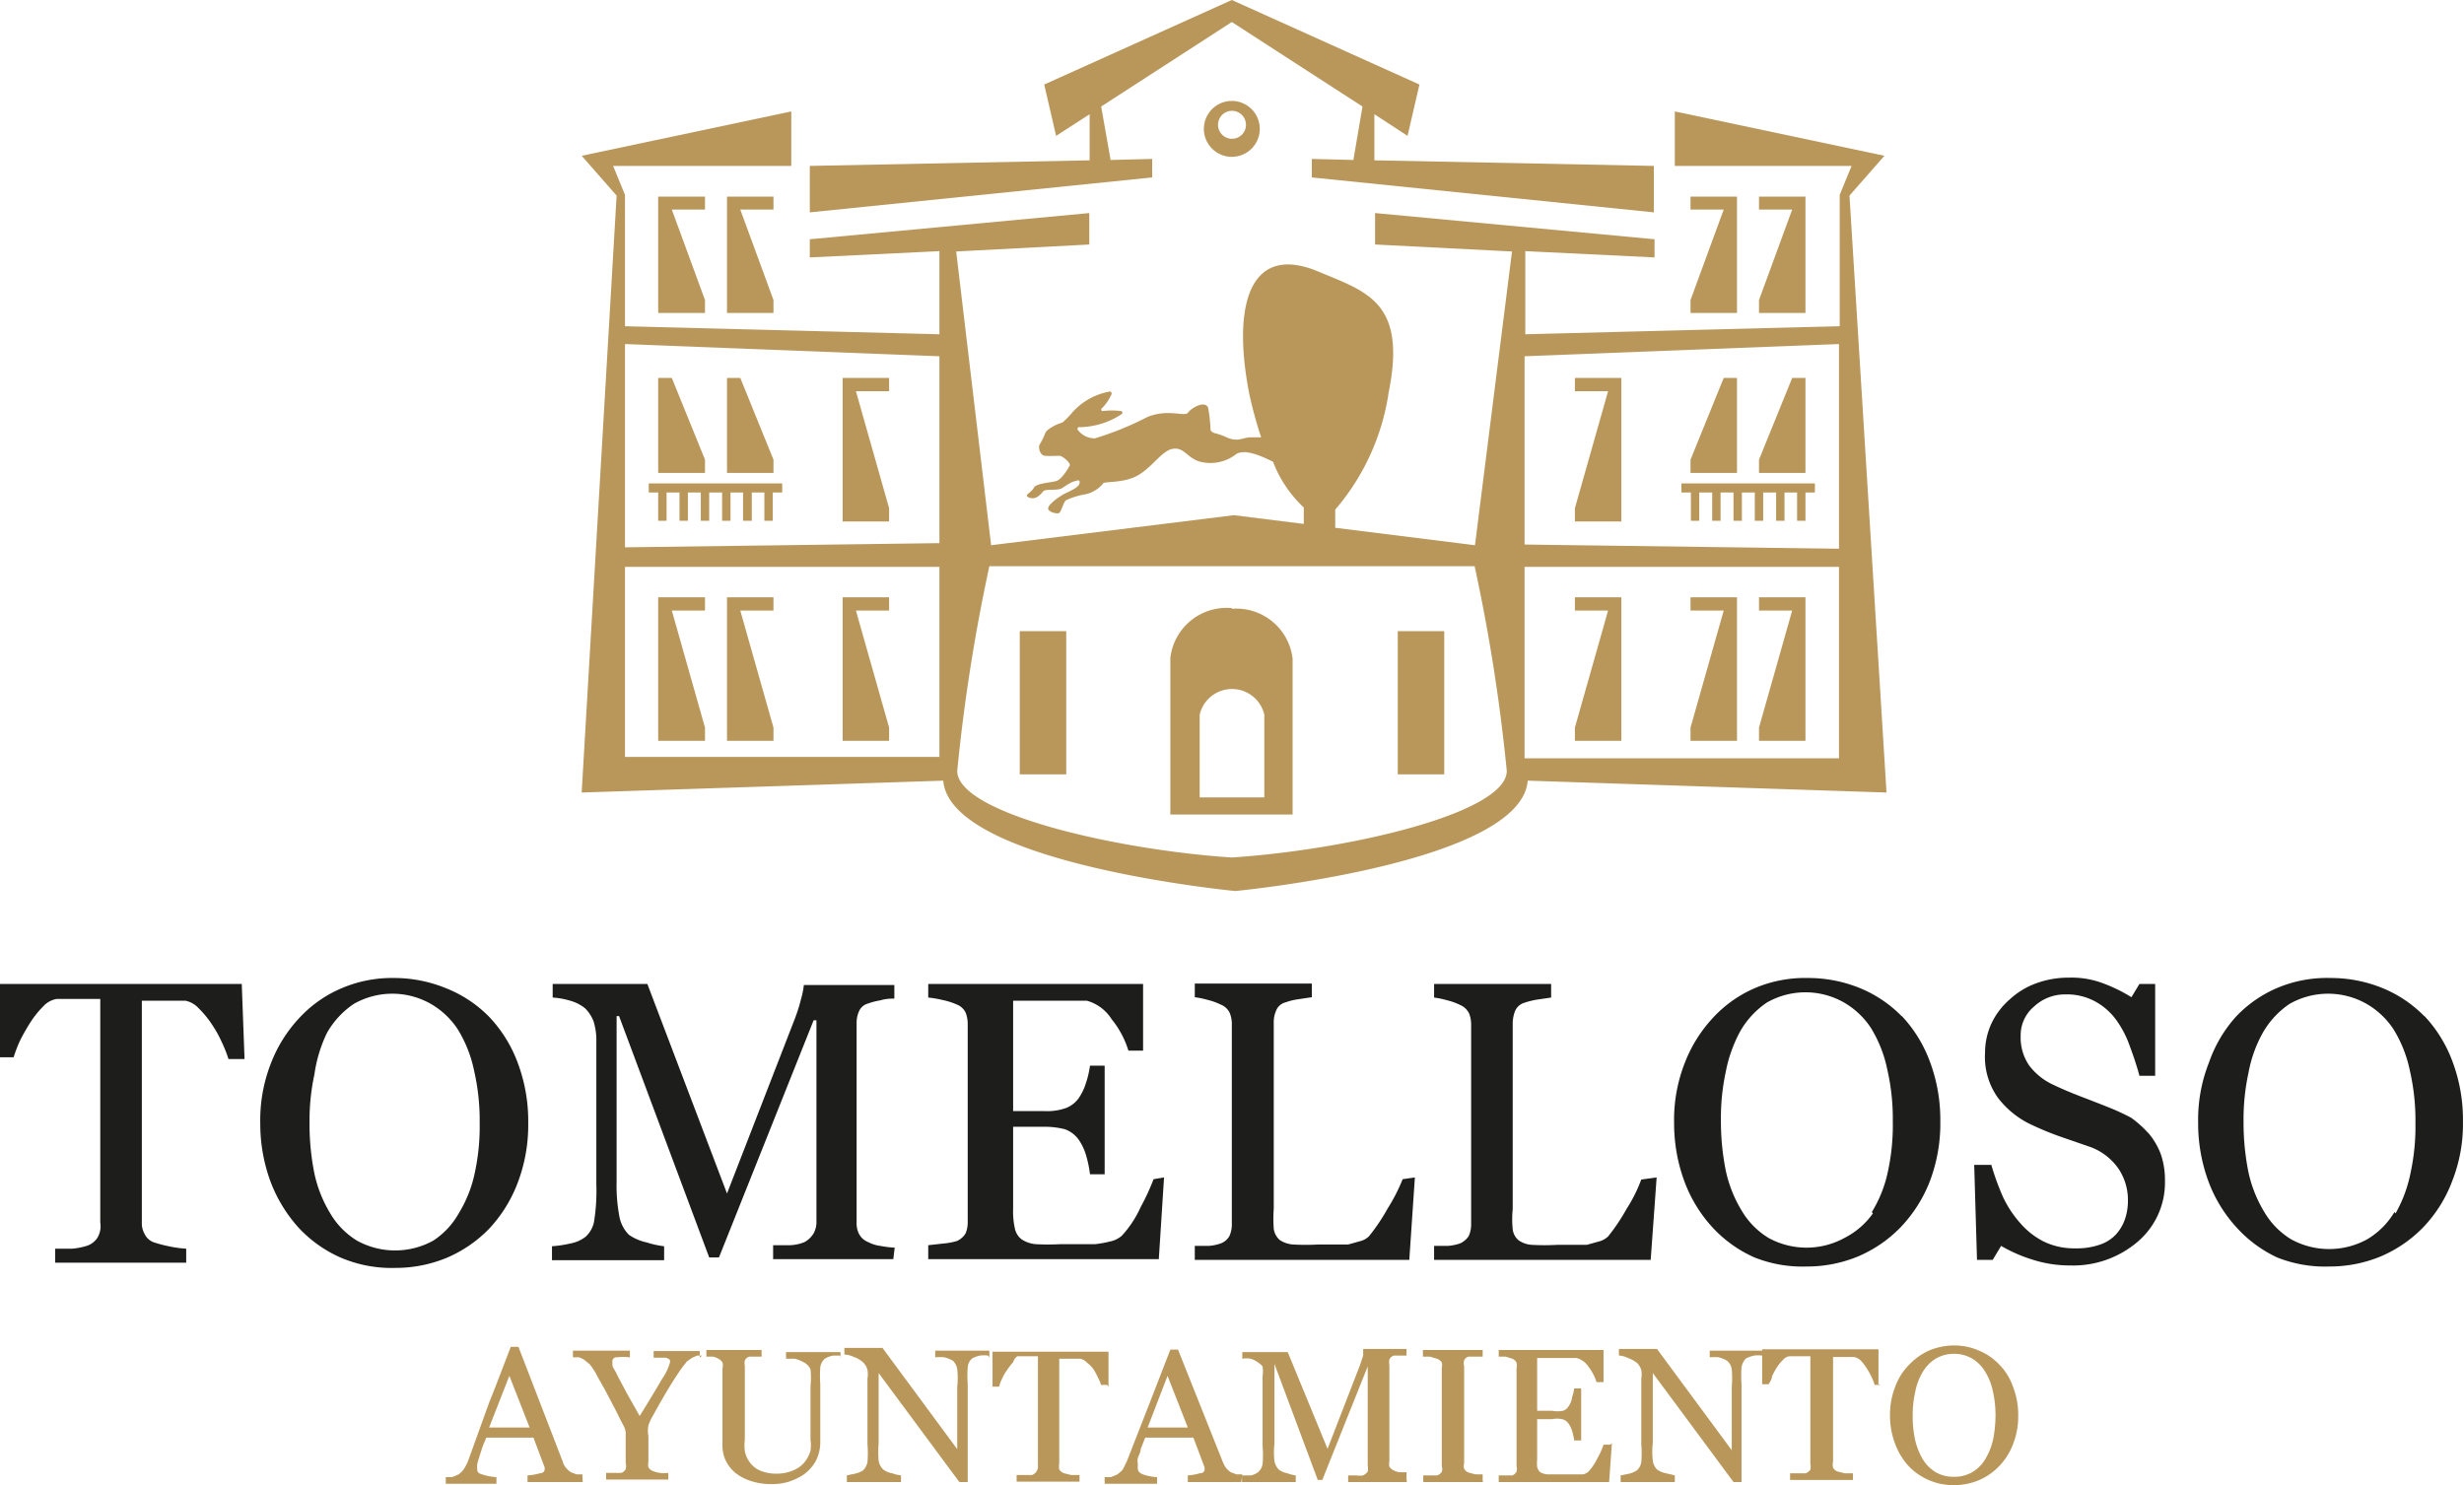 <svg xmlns="http://www.w3.org/2000/svg" viewBox="0 0 70.53 42.52"><defs><style>.cls-1{fill:#1d1d1b;}.cls-2{fill:#b9975b;}</style></defs><g id="Capa_2" data-name="Capa 2"><g id="Capa_1-2" data-name="Capa 1"><path class="cls-1" d="M68.57,34.74A3.86,3.86,0,0,0,69,33.58a6.25,6.25,0,0,0,.14-1.43,6.33,6.33,0,0,0-.16-1.5,3.67,3.67,0,0,0-.46-1.17,2.29,2.29,0,0,0-.78-.74,2.23,2.23,0,0,0-2.2,0,2.46,2.46,0,0,0-.77.83,3.71,3.71,0,0,0-.41,1.15,6.24,6.24,0,0,0-.14,1.39,7.13,7.13,0,0,0,.14,1.45,3.69,3.69,0,0,0,.46,1.15,2.24,2.24,0,0,0,.76.77,2.26,2.26,0,0,0,2.18,0,2.24,2.24,0,0,0,.78-.78m.84-5.63a3.84,3.84,0,0,1,.82,1.32,4.74,4.74,0,0,1,.3,1.72,4.45,4.45,0,0,1-.31,1.71,3.86,3.86,0,0,1-.83,1.32,3.73,3.73,0,0,1-1.21.83,3.82,3.82,0,0,1-1.47.29A3.7,3.7,0,0,1,65.18,36,3.64,3.64,0,0,1,64,35.12a4,4,0,0,1-.79-1.31,4.79,4.79,0,0,1-.29-1.66,4.45,4.45,0,0,1,.31-1.73A3.85,3.85,0,0,1,64,29.11a3.51,3.51,0,0,1,1.22-.84A3.66,3.66,0,0,1,66.71,28a3.92,3.92,0,0,1,1.49.29A3.56,3.56,0,0,1,69.41,29.11Zm-7.9,3.35a2.08,2.08,0,0,1,.37.62,2.26,2.26,0,0,1,.12.77,2.22,2.22,0,0,1-.78,1.74,2.84,2.84,0,0,1-1.93.68,3.49,3.49,0,0,1-1.06-.16,4.38,4.38,0,0,1-.92-.4l-.24.4h-.45l-.08-2.72H57a7.31,7.31,0,0,0,.33.91,3.12,3.12,0,0,0,.5.76,2.19,2.19,0,0,0,.68.53,2,2,0,0,0,.9.19,2,2,0,0,0,.68-.1,1.12,1.12,0,0,0,.46-.28,1.25,1.25,0,0,0,.27-.44,1.62,1.62,0,0,0,.09-.57,1.6,1.6,0,0,0-.27-.89,1.69,1.69,0,0,0-.8-.62L59,32.55a8.42,8.42,0,0,1-.81-.33,2.57,2.57,0,0,1-1-.79,2,2,0,0,1-.37-1.28,2,2,0,0,1,.18-.84,2.1,2.1,0,0,1,.53-.7,2.24,2.24,0,0,1,.76-.46,2.68,2.68,0,0,1,.93-.16,2.55,2.55,0,0,1,1,.17,4.47,4.47,0,0,1,.79.39l.23-.38h.45l0,2.63h-.45c-.08-.3-.18-.59-.28-.86a2.9,2.9,0,0,0-.4-.76,1.82,1.82,0,0,0-.59-.51,1.7,1.7,0,0,0-.85-.2,1.29,1.29,0,0,0-.9.35,1.07,1.07,0,0,0-.38.83,1.42,1.42,0,0,0,.24.85,1.81,1.81,0,0,0,.7.56c.27.13.54.24.8.34s.52.2.77.3A6.42,6.42,0,0,1,61,32,3,3,0,0,1,61.51,32.46Zm-7.9,2.28a3.61,3.61,0,0,0,.46-1.16,6.25,6.25,0,0,0,.14-1.43,6.33,6.33,0,0,0-.16-1.5,3.67,3.67,0,0,0-.46-1.17,2.29,2.29,0,0,0-.78-.74,2.23,2.23,0,0,0-2.2,0,2.46,2.46,0,0,0-.77.83,4,4,0,0,0-.41,1.15,6.24,6.24,0,0,0-.14,1.39,7.13,7.13,0,0,0,.14,1.45,3.69,3.69,0,0,0,.46,1.15,2.24,2.24,0,0,0,.76.77,2.26,2.26,0,0,0,2.18,0A2.24,2.24,0,0,0,53.61,34.74Zm.84-5.63a3.84,3.84,0,0,1,.82,1.32,4.74,4.74,0,0,1,.3,1.72,4.65,4.65,0,0,1-.3,1.71,4,4,0,0,1-.84,1.32,3.73,3.73,0,0,1-1.21.83,3.82,3.82,0,0,1-1.47.29A3.7,3.7,0,0,1,50.22,36,3.64,3.64,0,0,1,49,35.12a4,4,0,0,1-.79-1.31,4.79,4.79,0,0,1-.29-1.66,4.45,4.45,0,0,1,.31-1.73,4,4,0,0,1,.83-1.31,3.51,3.51,0,0,1,1.22-.84A3.66,3.66,0,0,1,51.75,28a3.92,3.92,0,0,1,1.49.29A3.56,3.56,0,0,1,54.45,29.11Zm-7,4.64-.17,2.36h-6.2v-.4l.39,0a1.39,1.39,0,0,0,.35-.07.58.58,0,0,0,.25-.21.8.8,0,0,0,.07-.36V29.34a.84.84,0,0,0-.06-.33.51.51,0,0,0-.26-.24,1.76,1.76,0,0,0-.36-.13,2.61,2.61,0,0,0-.38-.08v-.39h3.35v.39l-.41.06a2.31,2.31,0,0,0-.36.09.42.42,0,0,0-.26.23,1,1,0,0,0-.07.35v5.33a2.78,2.78,0,0,0,0,.57.48.48,0,0,0,.17.32.74.74,0,0,0,.38.13,6.57,6.57,0,0,0,.72,0h.43l.42,0,.36-.1a.59.59,0,0,0,.25-.14,5.58,5.58,0,0,0,.53-.79,4.31,4.31,0,0,0,.42-.84Zm-6.92,0-.16,2.36H34.2v-.4l.39,0a1.29,1.29,0,0,0,.35-.07.48.48,0,0,0,.25-.21.8.8,0,0,0,.07-.36V29.34A.84.84,0,0,0,35.2,29a.48.48,0,0,0-.26-.24,1.76,1.76,0,0,0-.36-.13,2.61,2.61,0,0,0-.38-.08v-.39h3.35v.39l-.4.06a1.82,1.82,0,0,0-.36.09.38.38,0,0,0-.26.23.81.81,0,0,0-.07.35v5.33a4,4,0,0,0,0,.57.52.52,0,0,0,.17.32.78.78,0,0,0,.39.13,6.37,6.37,0,0,0,.71,0h.43l.43,0,.36-.1a.54.54,0,0,0,.24-.14,5.58,5.58,0,0,0,.53-.79,5.16,5.16,0,0,0,.43-.84Zm-7.18,0-.15,2.34h-6.6v-.4l.45-.05a1.83,1.83,0,0,0,.37-.07.55.55,0,0,0,.25-.22.83.83,0,0,0,.06-.34V29.32a.88.88,0,0,0-.06-.33.47.47,0,0,0-.25-.23,2,2,0,0,0-.41-.13,2.93,2.93,0,0,0-.41-.07v-.39h6.15v1.91h-.42a2.65,2.65,0,0,0-.48-.9,1.23,1.23,0,0,0-.71-.53l-.42,0H29v3.16h.89a1.61,1.61,0,0,0,.63-.09.81.81,0,0,0,.35-.27,1.57,1.57,0,0,0,.21-.43,2.67,2.67,0,0,0,.12-.51h.42v3.11h-.42a3.23,3.23,0,0,0-.12-.57,1.55,1.55,0,0,0-.21-.43.82.82,0,0,0-.39-.29,2.26,2.26,0,0,0-.59-.07H29V34.6a2.22,2.22,0,0,0,.05.57.52.52,0,0,0,.19.31.86.86,0,0,0,.4.14,6.57,6.57,0,0,0,.72,0h.48l.51,0a3.39,3.39,0,0,0,.44-.08.73.73,0,0,0,.32-.16,3.05,3.05,0,0,0,.54-.82,6.53,6.53,0,0,0,.37-.8Zm-7.75,2.34H22.13v-.4c.13,0,.29,0,.49,0a1.19,1.19,0,0,0,.41-.09.7.7,0,0,0,.26-.25.68.68,0,0,0,.08-.34V29.21h-.08L20.58,36H20.3l-2.58-6.91h-.07v4.74a4.73,4.73,0,0,0,.08,1,1,1,0,0,0,.27.52,1.39,1.39,0,0,0,.51.22,2.56,2.56,0,0,0,.5.11v.4H15.8v-.4a3.4,3.4,0,0,0,.53-.08,1,1,0,0,0,.43-.19A.8.8,0,0,0,17,35a5.48,5.48,0,0,0,.07-1.08V29.81a1.82,1.82,0,0,0-.08-.57,1.08,1.08,0,0,0-.24-.37,1.17,1.17,0,0,0-.43-.22,2.19,2.19,0,0,0-.5-.09v-.39h2.71l2.28,6,1.94-5a4.75,4.75,0,0,0,.18-.57,2.39,2.39,0,0,0,.08-.4h2.59v.39c-.1,0-.24,0-.4.05a1.88,1.88,0,0,0-.35.09.39.39,0,0,0-.26.22.8.8,0,0,0-.07.34V35a.67.67,0,0,0,.07.33.5.5,0,0,0,.26.23,1,1,0,0,0,.35.11,2.77,2.77,0,0,0,.41.05ZM13.13,34.74a3.61,3.61,0,0,0,.46-1.16,6.25,6.25,0,0,0,.14-1.43,6.33,6.33,0,0,0-.16-1.5,3.67,3.67,0,0,0-.46-1.17,2.29,2.29,0,0,0-.78-.74,2.23,2.23,0,0,0-2.2,0,2.46,2.46,0,0,0-.77.83A4,4,0,0,0,9,30.76a6.24,6.24,0,0,0-.14,1.39A7.13,7.13,0,0,0,9,33.6a3.69,3.69,0,0,0,.46,1.15,2.24,2.24,0,0,0,.76.77,2.26,2.26,0,0,0,2.18,0A2.24,2.24,0,0,0,13.13,34.74ZM14,29.11a3.84,3.84,0,0,1,.82,1.32,4.74,4.74,0,0,1,.3,1.72,4.65,4.65,0,0,1-.3,1.71A4,4,0,0,1,14,35.18a3.73,3.73,0,0,1-1.21.83,3.82,3.82,0,0,1-1.47.29A3.7,3.7,0,0,1,9.74,36a3.64,3.64,0,0,1-1.21-.87,4.16,4.16,0,0,1-.79-1.31,4.79,4.79,0,0,1-.29-1.66,4.45,4.45,0,0,1,.31-1.73,4,4,0,0,1,.83-1.31,3.51,3.51,0,0,1,1.22-.84A3.66,3.66,0,0,1,11.27,28a3.92,3.92,0,0,1,1.49.29A3.56,3.56,0,0,1,14,29.11Zm-7,1.21H6.54a3.6,3.6,0,0,0-.19-.48,3.29,3.29,0,0,0-.29-.52,2.78,2.78,0,0,0-.37-.45.72.72,0,0,0-.38-.22l-.44,0H4.06V35a.62.62,0,0,0,.08.33.46.46,0,0,0,.27.24,3.67,3.67,0,0,0,.42.11,3.23,3.23,0,0,0,.5.07v.4H1.58v-.4l.48,0a1.91,1.91,0,0,0,.45-.09.58.58,0,0,0,.27-.21A.64.64,0,0,0,2.87,35V28.6H2.11l-.49,0a.68.68,0,0,0-.39.22,2.73,2.73,0,0,0-.36.45,5.54,5.54,0,0,0-.3.53,3.84,3.84,0,0,0-.18.47H0V28.17H6.92Z"/><path class="cls-2" d="M15.16,40.87l-.58-1.48L14,40.87h1.15m1.53,1.56H15.1v-.19a1.48,1.48,0,0,0,.35-.06c.09,0,.14-.06.14-.1v0a.64.64,0,0,0,0-.07l-.32-.85H13.92c-.05.12-.1.23-.13.33s-.06.18-.08.26a.83.83,0,0,0-.05.18.57.57,0,0,0,0,.12c0,.07,0,.13.17.17a1.43,1.43,0,0,0,.38.07v.19H12.76v-.19l.18,0,.17-.07a.59.59,0,0,0,.16-.15,1.45,1.45,0,0,0,.12-.22L14,40.16c.24-.6.44-1.13.62-1.6h.22l1.27,3.29a.39.39,0,0,0,.09.17.6.6,0,0,0,.14.13l.16.06.17,0Z"/><path class="cls-2" d="M20.09,38.81l-.14,0-.15.07-.14.1-.14.18q-.21.3-.39.6c-.12.2-.27.46-.44.77a1.28,1.28,0,0,0-.13.28.8.8,0,0,0,0,.3v.73a.47.47,0,0,0,0,.17.27.27,0,0,0,.14.11.79.79,0,0,0,.2.05,1.24,1.24,0,0,0,.23,0v.19H17.35v-.19l.22,0,.21,0a.21.21,0,0,0,.13-.11.33.33,0,0,0,0-.17V41a.64.64,0,0,0-.05-.16l-.13-.25c-.1-.21-.22-.43-.35-.68s-.25-.44-.34-.62a2.12,2.12,0,0,0-.16-.23l-.16-.13a.52.52,0,0,0-.15-.07l-.17,0v-.19h1.63v.19a1.79,1.79,0,0,0-.39,0c-.07,0-.11.06-.11.1a.17.17,0,0,0,0,.05l0,.1s.05.1.09.16l.09.18.25.47.35.62c.28-.45.49-.8.64-1.06a1.55,1.55,0,0,0,.22-.45.12.12,0,0,0,0-.1.23.23,0,0,0-.12-.06l-.17,0h-.17v-.19h1.32v.19"/><path class="cls-2" d="M24.07,38.81l-.22,0a.67.67,0,0,0-.24.09.39.39,0,0,0-.13.25,3.23,3.23,0,0,0,0,.48v1.65a1.18,1.18,0,0,1-.13.55,1.2,1.2,0,0,1-.35.39,1.85,1.85,0,0,1-.45.21,1.74,1.74,0,0,1-.45.06,1.91,1.91,0,0,1-.61-.09,1.37,1.37,0,0,1-.45-.24,1.1,1.1,0,0,1-.27-.35,1,1,0,0,1-.09-.42V39.17a.27.27,0,0,0,0-.16.26.26,0,0,0-.12-.11.38.38,0,0,0-.17-.06l-.17,0v-.19h1.58v.19l-.19,0-.16,0a.21.21,0,0,0-.13.11.41.41,0,0,0,0,.16v2.11a1.22,1.22,0,0,0,0,.32.76.76,0,0,0,.13.31.73.73,0,0,0,.28.24,1.13,1.13,0,0,0,.5.1,1.15,1.15,0,0,0,.49-.1.8.8,0,0,0,.32-.24,1,1,0,0,0,.16-.31,1.12,1.12,0,0,0,0-.32V39.69a2.25,2.25,0,0,0,0-.49A.42.42,0,0,0,23,39a1,1,0,0,0-.25-.1l-.25,0v-.19h1.56v.19"/><path class="cls-2" d="M28.28,38.81a.91.91,0,0,0-.23,0,.87.87,0,0,0-.22.08.36.36,0,0,0-.13.26,3.23,3.23,0,0,0,0,.48v2.8h-.24l-2.31-3.12v2a3.08,3.08,0,0,0,0,.51.45.45,0,0,0,.13.25.58.58,0,0,0,.26.11,1,1,0,0,0,.25.06v.19H24.24v-.19l.24-.05a.71.71,0,0,0,.22-.09.47.47,0,0,0,.13-.23,3.16,3.16,0,0,0,0-.53V39.47a.69.69,0,0,0,0-.25A.44.44,0,0,0,24.7,39a.71.71,0,0,0-.26-.15.67.67,0,0,0-.27-.07v-.19h1.09l2.14,2.9V39.71a2.27,2.27,0,0,0,0-.51.44.44,0,0,0-.12-.24.9.9,0,0,0-.25-.1,1.14,1.14,0,0,0-.26,0v-.19h1.55v.19"/><path class="cls-2" d="M31.69,39.65h-.18c0-.06-.05-.14-.09-.23a2,2,0,0,0-.14-.25A1.32,1.32,0,0,0,31.1,39a.33.33,0,0,0-.18-.1l-.21,0h-.39v3a.47.47,0,0,0,0,.17.27.27,0,0,0,.14.11l.2.05.24,0v.19h-1.8v-.19l.23,0,.21,0a.26.26,0,0,0,.17-.28V38.83h-.36l-.23,0A.32.32,0,0,0,29,39a1.84,1.84,0,0,0-.17.22,1.35,1.35,0,0,0-.15.26,1,1,0,0,0-.08.22h-.19v-1h3.32v1"/><path class="cls-2" d="M34,40.87l-.58-1.48-.57,1.48H34m1.53,1.56H34v-.19a1.49,1.49,0,0,0,.34-.06c.1,0,.14-.06.14-.1v0a.64.64,0,0,0,0-.07l-.32-.85H32.78l-.13.33c0,.09-.06.18-.08.26s0,.13,0,.18a.57.57,0,0,0,0,.12c0,.07.05.13.17.17a1.43,1.43,0,0,0,.38.07v.19H31.62v-.19l.18,0,.17-.07a.86.86,0,0,0,.17-.15l.11-.22.63-1.61.62-1.6h.22L35,41.85a.87.87,0,0,0,.09.17.6.6,0,0,0,.14.13l.16.06.17,0Z"/><path class="cls-2" d="M40.27,42.43H38.59v-.19l.24,0a.5.5,0,0,0,.19,0,.36.36,0,0,0,.13-.11.43.43,0,0,0,0-.17V39.12h0l-1.3,3.25h-.13l-1.24-3.32h0v2.28a2.17,2.17,0,0,0,0,.5.49.49,0,0,0,.13.25.62.62,0,0,0,.24.1,1,1,0,0,0,.24.06v.19H35.55v-.19l.26,0a.53.53,0,0,0,.2-.09.4.4,0,0,0,.13-.23,2.93,2.93,0,0,0,0-.52v-2a1,1,0,0,0,0-.28A.57.57,0,0,0,36,39a.63.63,0,0,0-.2-.1.71.71,0,0,0-.24,0v-.19h1.3L38,41.48l.93-2.4.09-.27c0-.1,0-.16,0-.19h1.24v.19l-.19,0-.17,0a.21.21,0,0,0-.13.11.41.41,0,0,0,0,.16v2.75a.38.38,0,0,0,0,.16.29.29,0,0,0,.13.11.43.43,0,0,0,.17.05l.19,0v.19"/><path class="cls-2" d="M42.45,42.43H40.74v-.19l.21,0,.19,0a.27.27,0,0,0,.13-.1.25.25,0,0,0,0-.16V39.16a.33.33,0,0,0,0-.15.27.27,0,0,0-.14-.11l-.2-.06-.2,0v-.19h1.71v.19l-.2,0-.2,0a.18.18,0,0,0-.13.11.27.27,0,0,0,0,.16V41.9a.24.24,0,0,0,0,.15.24.24,0,0,0,.13.11l.19.05.21,0v.19"/><path class="cls-2" d="M46.14,41.31l-.08,1.12H42.9v-.19l.21,0,.18,0a.22.22,0,0,0,.12-.11.35.35,0,0,0,0-.16V39.17a.41.41,0,0,0,0-.16.26.26,0,0,0-.12-.11l-.2-.06-.19,0v-.19h3v.92h-.2a1.44,1.44,0,0,0-.23-.44.59.59,0,0,0-.34-.25l-.2,0H44v1.51h.43a.83.83,0,0,0,.31,0,.28.28,0,0,0,.16-.13A.54.54,0,0,0,45,40a1.29,1.29,0,0,0,.06-.25h.2v1.49h-.2a1.68,1.68,0,0,0-.06-.27.69.69,0,0,0-.1-.21.31.31,0,0,0-.19-.13.72.72,0,0,0-.28,0H44v1.15A1,1,0,0,0,44,42a.29.29,0,0,0,.09.15.47.47,0,0,0,.19.06l.35,0h.48l.21,0a.35.35,0,0,0,.15-.08,1.53,1.53,0,0,0,.26-.39,2,2,0,0,0,.17-.38h.2"/><path class="cls-2" d="M50.44,38.81a.84.84,0,0,0-.23,0,1,1,0,0,0-.23.08.45.45,0,0,0-.13.26,3.23,3.23,0,0,0,0,.48v2.8h-.23l-2.31-3.12v2a2.27,2.27,0,0,0,0,.51.45.45,0,0,0,.12.25.64.64,0,0,0,.26.11l.25.06v.19H46.39v-.19l.25-.05a.73.73,0,0,0,.21-.09.4.4,0,0,0,.13-.23,3.16,3.16,0,0,0,0-.53V39.47a.69.69,0,0,0,0-.25.56.56,0,0,0-.11-.19.87.87,0,0,0-.27-.15.63.63,0,0,0-.26-.07v-.19h1.09l2.14,2.9V39.71a3.08,3.08,0,0,0,0-.51.39.39,0,0,0-.13-.24,1,1,0,0,0-.24-.1,1.25,1.25,0,0,0-.26,0v-.19h1.55v.19"/><path class="cls-2" d="M53.85,39.65h-.19a1.18,1.18,0,0,0-.09-.23,2,2,0,0,0-.14-.25,1.28,1.28,0,0,0-.17-.22.39.39,0,0,0-.19-.1l-.21,0h-.39v3a.33.33,0,0,0,0,.17.24.24,0,0,0,.13.11l.2.05.24,0v.19h-1.8v-.19l.23,0,.22,0a.34.34,0,0,0,.13-.1.48.48,0,0,0,0-.18V38.83h-.36l-.24,0a.28.28,0,0,0-.18.1,1.24,1.24,0,0,0-.18.22,2.15,2.15,0,0,0-.14.26c0,.09-.07.16-.09.22h-.19v-1h3.33v1"/><path class="cls-2" d="M56.83,41.77a1.92,1.92,0,0,0,.22-.55,3.66,3.66,0,0,0,.07-.69,3.11,3.11,0,0,0-.08-.72,1.69,1.69,0,0,0-.23-.56,1.06,1.06,0,0,0-.37-.36,1,1,0,0,0-.51-.13,1,1,0,0,0-.54.15,1.1,1.1,0,0,0-.37.4,1.7,1.7,0,0,0-.2.55,2.87,2.87,0,0,0-.07.67,3.08,3.08,0,0,0,.07.7,1.92,1.92,0,0,0,.22.55,1.09,1.09,0,0,0,.37.37,1,1,0,0,0,.52.13,1,1,0,0,0,.52-.13,1.06,1.06,0,0,0,.38-.38m.4-2.7a1.68,1.68,0,0,1,.39.63,2.23,2.23,0,0,1,.15.83,2.18,2.18,0,0,1-.15.82,1.84,1.84,0,0,1-.4.63,1.77,1.77,0,0,1-.58.4,1.87,1.87,0,0,1-.71.14,1.77,1.77,0,0,1-.73-.15,1.74,1.74,0,0,1-.58-.41,1.94,1.94,0,0,1-.38-.64,2.26,2.26,0,0,1-.14-.79,2.16,2.16,0,0,1,.15-.83,1.7,1.7,0,0,1,.4-.63,1.8,1.8,0,0,1,.58-.41,1.9,1.9,0,0,1,.7-.14,1.75,1.75,0,0,1,.72.15A1.67,1.67,0,0,1,57.23,39.07Z"/><path class="cls-2" d="M52.64,15.71l-9-.12V10.2l9-.35v5.86m0,6h-9V16.23h9ZM35.26,24.55h0c-3.34-.22-7.86-1.27-7.86-2.48a51.24,51.24,0,0,1,.92-5.86H42.21a51.24,51.24,0,0,1,.92,5.86C43.13,23.28,38.6,24.33,35.26,24.55Zm-8.37-9-9,.12V9.85l9,.35Zm0,6.12h-9V16.23h9ZM52.94,5.6l1-1.14-6-1.27V4.75H53l-.34.83V9.34l-9,.23V7.19l3.7.18V6.85l-8-.75V7l3.92.2-1.06,8.41-4-.5v-.52a6.62,6.62,0,0,0,1.53-3.36c.52-2.58-.62-2.87-2-3.45-1.94-.82-2.49.87-2,3.45a11.72,11.72,0,0,0,.35,1.29l-.29,0c-.24,0-.37.15-.7,0s-.39-.09-.46-.21v0a4,4,0,0,0-.07-.64c-.09-.21-.47,0-.57.14s-.56-.12-1.17.13a8.77,8.77,0,0,1-1.5.61.6.6,0,0,1-.47-.22.06.06,0,0,1,0-.1,2.23,2.23,0,0,0,1.23-.37.05.05,0,0,0,0-.09,2.13,2.13,0,0,0-.55,0,.05.05,0,0,1,0-.09,1.34,1.34,0,0,0,.27-.4s0-.08-.05-.07a1.86,1.86,0,0,0-1.05.57,3.09,3.09,0,0,1-.3.31h0l-.16.06s-.27.12-.33.23a2.53,2.53,0,0,1-.16.33c-.07.09,0,.33.14.34s.34,0,.42,0,.33.21.29.28-.22.39-.38.44-.58.06-.65.2-.32.21-.12.28.33-.12.4-.19.41,0,.54-.09.28-.18.34-.19.18-.08.15.06-.38.26-.49.33-.34.22-.4.35.23.2.3.17.13-.33.21-.37a2.08,2.08,0,0,1,.56-.17.92.92,0,0,0,.49-.3c0-.08.58,0,1-.24s.69-.71,1-.76.39.22.72.35a1.19,1.19,0,0,0,1.07-.18c.26-.21.83.08,1.08.2h0a3.5,3.5,0,0,0,.88,1.31V15l-2-.25-6.95.86-1-8.41L31.18,7V6.1l-8,.75v.52l3.71-.18V9.57l-9-.23V5.58l-.34-.83h5.1V3.19l-6,1.27,1,1.14-1,17.09,10.35-.34c.19,2.38,8.36,3.16,8.36,3.16s8.18-.78,8.37-3.16L54,22.69Z"/><path class="cls-2" d="M35.66,3.51a.4.4,0,1,1-.79,0,.4.4,0,0,1,.79,0m-1.2.18a.8.8,0,1,0,.8-.8A.8.8,0,0,0,34.46,3.69Z"/><polyline class="cls-2" points="32.98 4.55 31.79 4.58 31.52 3.05 35.26 0.63 39 3.05 38.74 4.58 37.55 4.55 37.55 5.08 47.34 6.08 47.34 4.75 39.34 4.59 39.34 3.27 40.29 3.89 40.63 2.42 35.26 0 29.89 2.42 30.23 3.89 31.19 3.27 31.19 4.59 23.18 4.75 23.18 6.08 32.98 5.08 32.98 4.55"/><polyline class="cls-2" points="20.18 5.63 18.84 5.63 18.84 8.96 20.18 8.96 20.18 8.59 19.23 6 20.18 6 20.18 5.63"/><polyline class="cls-2" points="22.14 5.63 20.81 5.63 20.81 8.96 22.14 8.96 22.14 8.59 21.19 6 22.14 6 22.14 5.63"/><polyline class="cls-2" points="20.18 20.83 19.23 17.48 20.18 17.48 20.18 17.1 18.84 17.1 18.84 21.21 20.18 21.21 20.18 20.83"/><polyline class="cls-2" points="22.14 20.83 21.19 17.48 22.14 17.48 22.14 17.1 20.81 17.1 20.81 21.21 22.14 21.21 22.14 20.83"/><polyline class="cls-2" points="25.45 20.83 24.5 17.48 25.45 17.48 25.45 17.1 24.12 17.1 24.12 21.21 25.45 21.21 25.45 20.83"/><polyline class="cls-2" points="25.45 14.55 24.5 11.2 25.45 11.2 25.45 10.82 24.12 10.82 24.12 14.93 25.45 14.93 25.45 14.55"/><polyline class="cls-2" points="22.14 13.16 21.19 10.82 20.81 10.82 20.81 13.54 22.14 13.54 22.14 13.16"/><polyline class="cls-2" points="20.18 13.16 19.23 10.82 18.84 10.82 18.84 13.54 20.18 13.54 20.18 13.16"/><polyline class="cls-2" points="18.84 14.91 19.08 14.91 19.08 14.1 19.45 14.1 19.45 14.91 19.69 14.91 19.69 14.1 20.06 14.1 20.06 14.91 20.3 14.91 20.3 14.1 20.67 14.1 20.67 14.91 20.91 14.91 20.91 14.1 21.27 14.1 21.27 14.91 21.52 14.91 21.52 14.1 21.88 14.1 21.88 14.91 22.12 14.91 22.12 14.1 22.39 14.1 22.39 13.84 18.57 13.84 18.57 14.1 18.84 14.1 18.84 14.91"/><polyline class="cls-2" points="50.35 8.96 51.68 8.96 51.68 5.63 50.35 5.63 50.35 6 51.3 6 50.35 8.59 50.35 8.96"/><polyline class="cls-2" points="48.39 8.96 49.72 8.96 49.72 5.63 48.39 5.63 48.39 6 49.34 6 48.39 8.59 48.39 8.96"/><polyline class="cls-2" points="51.68 17.1 50.35 17.1 50.35 17.48 51.3 17.48 50.35 20.83 50.35 21.21 51.68 21.21 51.68 17.1"/><polyline class="cls-2" points="49.72 17.1 48.39 17.1 48.39 17.48 49.34 17.48 48.39 20.83 48.39 21.21 49.72 21.21 49.72 17.1"/><polyline class="cls-2" points="46.41 17.1 45.08 17.1 45.08 17.48 46.03 17.48 45.08 20.83 45.08 21.21 46.41 21.21 46.41 17.1"/><polyline class="cls-2" points="46.41 10.82 45.08 10.82 45.08 11.2 46.03 11.2 45.08 14.55 45.08 14.93 46.41 14.93 46.41 10.82"/><polyline class="cls-2" points="49.72 10.82 49.34 10.82 48.39 13.16 48.39 13.54 49.72 13.54 49.72 10.82"/><polyline class="cls-2" points="51.68 10.82 51.3 10.82 50.35 13.16 50.35 13.54 51.68 13.54 51.68 10.82"/><polyline class="cls-2" points="48.4 14.91 48.64 14.91 48.64 14.1 49.01 14.1 49.01 14.91 49.25 14.91 49.25 14.1 49.62 14.1 49.62 14.91 49.86 14.91 49.86 14.1 50.23 14.1 50.23 14.91 50.47 14.91 50.47 14.1 50.84 14.1 50.84 14.91 51.08 14.91 51.08 14.1 51.44 14.1 51.44 14.91 51.68 14.91 51.68 14.1 51.95 14.1 51.95 13.84 48.13 13.84 48.13 14.1 48.4 14.1 48.4 14.91"/><rect class="cls-2" x="29.19" y="18.07" width="1.33" height="4.1"/><rect class="cls-2" x="40.01" y="18.07" width="1.33" height="4.1"/><path class="cls-2" d="M36.19,22.48v.35H34.34V20.46a.95.95,0,0,1,1.85,0v2m-.93-5.05a1.62,1.62,0,0,0-1.76,1.43v3.83s0,0,0,.65H37V18.86A1.62,1.62,0,0,0,35.26,17.43Z"/></g></g></svg>
